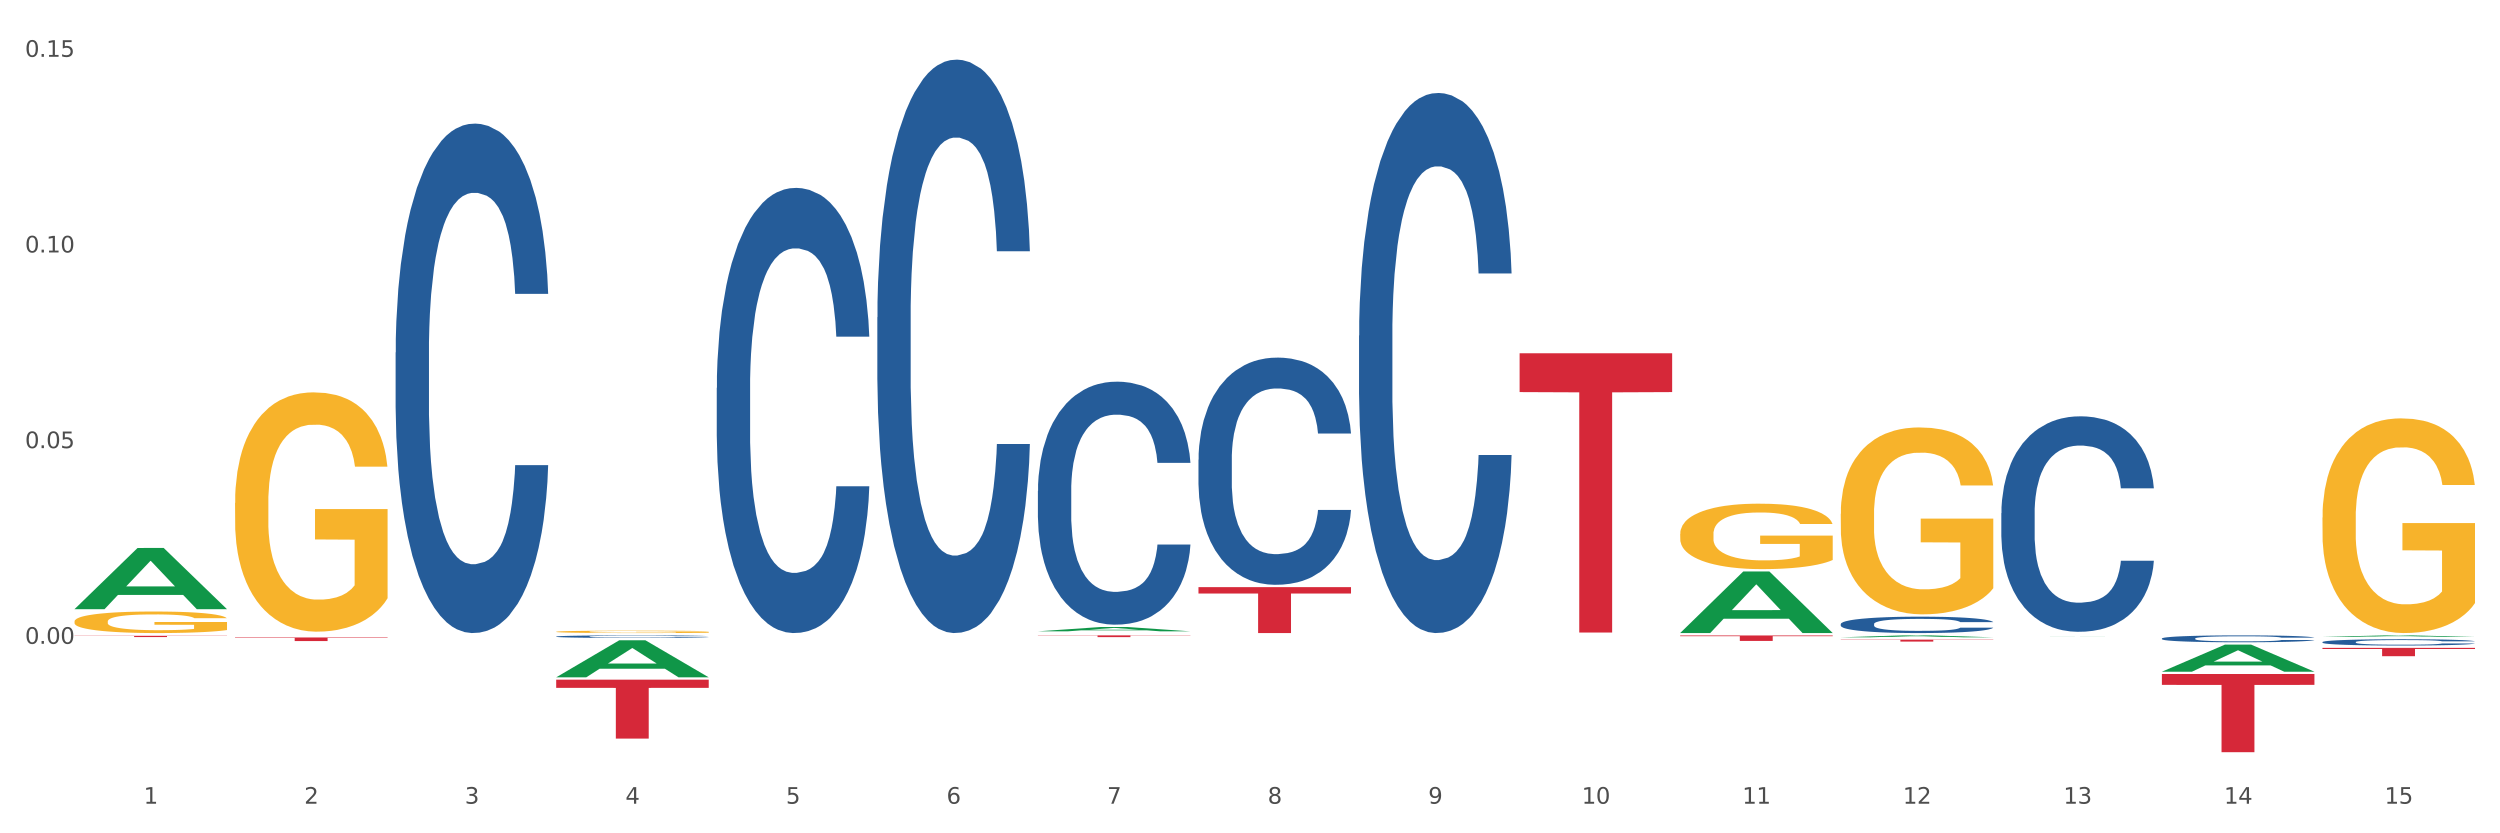 <?xml version="1.0" encoding="utf-8" standalone="no"?>
<!DOCTYPE svg PUBLIC "-//W3C//DTD SVG 1.1//EN"
  "http://www.w3.org/Graphics/SVG/1.1/DTD/svg11.dtd">
<svg xmlns:xlink="http://www.w3.org/1999/xlink" width="1080pt" height="360pt" viewBox="0 0 1080 360" xmlns="http://www.w3.org/2000/svg" version="1.1">
 <rect x="0" y="0" width="1080" height="360" fill="#333333" stroke="none"/>
 <defs>
  <style type="text/css">*{stroke-linejoin: round; stroke-linecap: butt}</style>
 </defs>
 <g id="figure_1">
  <g id="patch_1">
   <path d="M 0 360 
L 1080 360 
L 1080 0 
L 0 0 
z
" style="fill: #ffffff; stroke: #ffffff; stroke-linejoin: miter"/>
  </g>
  <g id="axes_1">
   <g id="matplotlib.axis_1">
    <g id="xtick_1">
     <g id="text_1">
      <!-- 1 -->
      <g style="fill: #4d4d4d" transform="translate(62.07 347.204) scale(0.096 -0.096)">
       <defs>
        <path id="DejaVuSans-31" d="M 794 531 
L 1825 531 
L 1825 4091 
L 703 3866 
L 703 4441 
L 1819 4666 
L 2450 4666 
L 2450 531 
L 3481 531 
L 3481 0 
L 794 0 
L 794 531 
z
" transform="scale(0.016)"/>
       </defs>
       <use xlink:href="#DejaVuSans-31"/>
      </g>
     </g>
    </g>
    <g id="xtick_2">
     <g id="text_2">
      <!-- 2 -->
      <g style="fill: #4d4d4d" transform="translate(131.436 347.204) scale(0.096 -0.096)">
       <defs>
        <path id="DejaVuSans-32" d="M 1228 531 
L 3431 531 
L 3431 0 
L 469 0 
L 469 531 
Q 828 903 1448 1529 
Q 2069 2156 2228 2338 
Q 2531 2678 2651 2914 
Q 2772 3150 2772 3378 
Q 2772 3750 2511 3984 
Q 2250 4219 1831 4219 
Q 1534 4219 1204 4116 
Q 875 4013 500 3803 
L 500 4441 
Q 881 4594 1212 4672 
Q 1544 4750 1819 4750 
Q 2544 4750 2975 4387 
Q 3406 4025 3406 3419 
Q 3406 3131 3298 2873 
Q 3191 2616 2906 2266 
Q 2828 2175 2409 1742 
Q 1991 1309 1228 531 
z
" transform="scale(0.016)"/>
       </defs>
       <use xlink:href="#DejaVuSans-32"/>
      </g>
     </g>
    </g>
    <g id="xtick_3">
     <g id="text_3">
      <!-- 3 -->
      <g style="fill: #4d4d4d" transform="translate(200.802 347.204) scale(0.096 -0.096)">
       <defs>
        <path id="DejaVuSans-33" d="M 2597 2516 
Q 3050 2419 3304 2112 
Q 3559 1806 3559 1356 
Q 3559 666 3084 287 
Q 2609 -91 1734 -91 
Q 1441 -91 1130 -33 
Q 819 25 488 141 
L 488 750 
Q 750 597 1062 519 
Q 1375 441 1716 441 
Q 2309 441 2620 675 
Q 2931 909 2931 1356 
Q 2931 1769 2642 2001 
Q 2353 2234 1838 2234 
L 1294 2234 
L 1294 2753 
L 1863 2753 
Q 2328 2753 2575 2939 
Q 2822 3125 2822 3475 
Q 2822 3834 2567 4026 
Q 2313 4219 1838 4219 
Q 1578 4219 1281 4162 
Q 984 4106 628 3988 
L 628 4550 
Q 988 4650 1302 4700 
Q 1616 4750 1894 4750 
Q 2613 4750 3031 4423 
Q 3450 4097 3450 3541 
Q 3450 3153 3228 2886 
Q 3006 2619 2597 2516 
z
" transform="scale(0.016)"/>
       </defs>
       <use xlink:href="#DejaVuSans-33"/>
      </g>
     </g>
    </g>
    <g id="xtick_4">
     <g id="text_4">
      <!-- 4 -->
      <g style="fill: #4d4d4d" transform="translate(270.169 347.204) scale(0.096 -0.096)">
       <defs>
        <path id="DejaVuSans-34" d="M 2419 4116 
L 825 1625 
L 2419 1625 
L 2419 4116 
z
M 2253 4666 
L 3047 4666 
L 3047 1625 
L 3713 1625 
L 3713 1100 
L 3047 1100 
L 3047 0 
L 2419 0 
L 2419 1100 
L 313 1100 
L 313 1709 
L 2253 4666 
z
" transform="scale(0.016)"/>
       </defs>
       <use xlink:href="#DejaVuSans-34"/>
      </g>
     </g>
    </g>
    <g id="xtick_5">
     <g id="text_5">
      <!-- 5 -->
      <g style="fill: #4d4d4d" transform="translate(339.535 347.204) scale(0.096 -0.096)">
       <defs>
        <path id="DejaVuSans-35" d="M 691 4666 
L 3169 4666 
L 3169 4134 
L 1269 4134 
L 1269 2991 
Q 1406 3038 1543 3061 
Q 1681 3084 1819 3084 
Q 2600 3084 3056 2656 
Q 3513 2228 3513 1497 
Q 3513 744 3044 326 
Q 2575 -91 1722 -91 
Q 1428 -91 1123 -41 
Q 819 9 494 109 
L 494 744 
Q 775 591 1075 516 
Q 1375 441 1709 441 
Q 2250 441 2565 725 
Q 2881 1009 2881 1497 
Q 2881 1984 2565 2268 
Q 2250 2553 1709 2553 
Q 1456 2553 1204 2497 
Q 953 2441 691 2322 
L 691 4666 
z
" transform="scale(0.016)"/>
       </defs>
       <use xlink:href="#DejaVuSans-35"/>
      </g>
     </g>
    </g>
    <g id="xtick_6">
     <g id="text_6">
      <!-- 6 -->
      <g style="fill: #4d4d4d" transform="translate(408.901 347.204) scale(0.096 -0.096)">
       <defs>
        <path id="DejaVuSans-36" d="M 2113 2584 
Q 1688 2584 1439 2293 
Q 1191 2003 1191 1497 
Q 1191 994 1439 701 
Q 1688 409 2113 409 
Q 2538 409 2786 701 
Q 3034 994 3034 1497 
Q 3034 2003 2786 2293 
Q 2538 2584 2113 2584 
z
M 3366 4563 
L 3366 3988 
Q 3128 4100 2886 4159 
Q 2644 4219 2406 4219 
Q 1781 4219 1451 3797 
Q 1122 3375 1075 2522 
Q 1259 2794 1537 2939 
Q 1816 3084 2150 3084 
Q 2853 3084 3261 2657 
Q 3669 2231 3669 1497 
Q 3669 778 3244 343 
Q 2819 -91 2113 -91 
Q 1303 -91 875 529 
Q 447 1150 447 2328 
Q 447 3434 972 4092 
Q 1497 4750 2381 4750 
Q 2619 4750 2861 4703 
Q 3103 4656 3366 4563 
z
" transform="scale(0.016)"/>
       </defs>
       <use xlink:href="#DejaVuSans-36"/>
      </g>
     </g>
    </g>
    <g id="xtick_7">
     <g id="text_7">
      <!-- 7 -->
      <g style="fill: #4d4d4d" transform="translate(478.267 347.204) scale(0.096 -0.096)">
       <defs>
        <path id="DejaVuSans-37" d="M 525 4666 
L 3525 4666 
L 3525 4397 
L 1831 0 
L 1172 0 
L 2766 4134 
L 525 4134 
L 525 4666 
z
" transform="scale(0.016)"/>
       </defs>
       <use xlink:href="#DejaVuSans-37"/>
      </g>
     </g>
    </g>
    <g id="xtick_8">
     <g id="text_8">
      <!-- 8 -->
      <g style="fill: #4d4d4d" transform="translate(547.634 347.204) scale(0.096 -0.096)">
       <defs>
        <path id="DejaVuSans-38" d="M 2034 2216 
Q 1584 2216 1326 1975 
Q 1069 1734 1069 1313 
Q 1069 891 1326 650 
Q 1584 409 2034 409 
Q 2484 409 2743 651 
Q 3003 894 3003 1313 
Q 3003 1734 2745 1975 
Q 2488 2216 2034 2216 
z
M 1403 2484 
Q 997 2584 770 2862 
Q 544 3141 544 3541 
Q 544 4100 942 4425 
Q 1341 4750 2034 4750 
Q 2731 4750 3128 4425 
Q 3525 4100 3525 3541 
Q 3525 3141 3298 2862 
Q 3072 2584 2669 2484 
Q 3125 2378 3379 2068 
Q 3634 1759 3634 1313 
Q 3634 634 3220 271 
Q 2806 -91 2034 -91 
Q 1263 -91 848 271 
Q 434 634 434 1313 
Q 434 1759 690 2068 
Q 947 2378 1403 2484 
z
M 1172 3481 
Q 1172 3119 1398 2916 
Q 1625 2713 2034 2713 
Q 2441 2713 2670 2916 
Q 2900 3119 2900 3481 
Q 2900 3844 2670 4047 
Q 2441 4250 2034 4250 
Q 1625 4250 1398 4047 
Q 1172 3844 1172 3481 
z
" transform="scale(0.016)"/>
       </defs>
       <use xlink:href="#DejaVuSans-38"/>
      </g>
     </g>
    </g>
    <g id="xtick_9">
     <g id="text_9">
      <!-- 9 -->
      <g style="fill: #4d4d4d" transform="translate(617 347.204) scale(0.096 -0.096)">
       <defs>
        <path id="DejaVuSans-39" d="M 703 97 
L 703 672 
Q 941 559 1184 500 
Q 1428 441 1663 441 
Q 2288 441 2617 861 
Q 2947 1281 2994 2138 
Q 2813 1869 2534 1725 
Q 2256 1581 1919 1581 
Q 1219 1581 811 2004 
Q 403 2428 403 3163 
Q 403 3881 828 4315 
Q 1253 4750 1959 4750 
Q 2769 4750 3195 4129 
Q 3622 3509 3622 2328 
Q 3622 1225 3098 567 
Q 2575 -91 1691 -91 
Q 1453 -91 1209 -44 
Q 966 3 703 97 
z
M 1959 2075 
Q 2384 2075 2632 2365 
Q 2881 2656 2881 3163 
Q 2881 3666 2632 3958 
Q 2384 4250 1959 4250 
Q 1534 4250 1286 3958 
Q 1038 3666 1038 3163 
Q 1038 2656 1286 2365 
Q 1534 2075 1959 2075 
z
" transform="scale(0.016)"/>
       </defs>
       <use xlink:href="#DejaVuSans-39"/>
      </g>
     </g>
    </g>
    <g id="xtick_10">
     <g id="text_10">
      <!-- 10 -->
      <g style="fill: #4d4d4d" transform="translate(683.312 347.204) scale(0.096 -0.096)">
       <defs>
        <path id="DejaVuSans-30" d="M 2034 4250 
Q 1547 4250 1301 3770 
Q 1056 3291 1056 2328 
Q 1056 1369 1301 889 
Q 1547 409 2034 409 
Q 2525 409 2770 889 
Q 3016 1369 3016 2328 
Q 3016 3291 2770 3770 
Q 2525 4250 2034 4250 
z
M 2034 4750 
Q 2819 4750 3233 4129 
Q 3647 3509 3647 2328 
Q 3647 1150 3233 529 
Q 2819 -91 2034 -91 
Q 1250 -91 836 529 
Q 422 1150 422 2328 
Q 422 3509 836 4129 
Q 1250 4750 2034 4750 
z
" transform="scale(0.016)"/>
       </defs>
       <use xlink:href="#DejaVuSans-31"/>
       <use xlink:href="#DejaVuSans-30" transform="translate(63.623 0)"/>
      </g>
     </g>
    </g>
    <g id="xtick_11">
     <g id="text_11">
      <!-- 11 -->
      <g style="fill: #4d4d4d" transform="translate(752.678 347.204) scale(0.096 -0.096)">
       <use xlink:href="#DejaVuSans-31"/>
       <use xlink:href="#DejaVuSans-31" transform="translate(63.623 0)"/>
      </g>
     </g>
    </g>
    <g id="xtick_12">
     <g id="text_12">
      <!-- 12 -->
      <g style="fill: #4d4d4d" transform="translate(822.044 347.204) scale(0.096 -0.096)">
       <use xlink:href="#DejaVuSans-31"/>
       <use xlink:href="#DejaVuSans-32" transform="translate(63.623 0)"/>
      </g>
     </g>
    </g>
    <g id="xtick_13">
     <g id="text_13">
      <!-- 13 -->
      <g style="fill: #4d4d4d" transform="translate(891.411 347.204) scale(0.096 -0.096)">
       <use xlink:href="#DejaVuSans-31"/>
       <use xlink:href="#DejaVuSans-33" transform="translate(63.623 0)"/>
      </g>
     </g>
    </g>
    <g id="xtick_14">
     <g id="text_14">
      <!-- 14 -->
      <g style="fill: #4d4d4d" transform="translate(960.777 347.204) scale(0.096 -0.096)">
       <use xlink:href="#DejaVuSans-31"/>
       <use xlink:href="#DejaVuSans-34" transform="translate(63.623 0)"/>
      </g>
     </g>
    </g>
    <g id="xtick_15">
     <g id="text_15">
      <!-- 15 -->
      <g style="fill: #4d4d4d" transform="translate(1030.143 347.204) scale(0.096 -0.096)">
       <use xlink:href="#DejaVuSans-31"/>
       <use xlink:href="#DejaVuSans-35" transform="translate(63.623 0)"/>
      </g>
     </g>
    </g>
    <g id="xtick_16"/>
    <g id="xtick_17"/>
    <g id="xtick_18"/>
    <g id="xtick_19"/>
    <g id="xtick_20"/>
    <g id="xtick_21"/>
    <g id="xtick_22"/>
    <g id="xtick_23"/>
    <g id="xtick_24"/>
    <g id="xtick_25"/>
    <g id="xtick_26"/>
    <g id="xtick_27"/>
    <g id="xtick_28"/>
    <g id="xtick_29"/>
   </g>
   <g id="matplotlib.axis_2">
    <g id="ytick_1">
     <g id="text_16">
      <!-- 0.00 -->
      <g style="fill: #4d4d4d" transform="translate(10.8 278.125) scale(0.096 -0.096)">
       <defs>
        <path id="DejaVuSans-2e" d="M 684 794 
L 1344 794 
L 1344 0 
L 684 0 
L 684 794 
z
" transform="scale(0.016)"/>
       </defs>
       <use xlink:href="#DejaVuSans-30"/>
       <use xlink:href="#DejaVuSans-2e" transform="translate(63.623 0)"/>
       <use xlink:href="#DejaVuSans-30" transform="translate(95.41 0)"/>
       <use xlink:href="#DejaVuSans-30" transform="translate(159.033 0)"/>
      </g>
     </g>
    </g>
    <g id="ytick_2">
     <g id="text_17">
      <!-- 0.05 -->
      <g style="fill: #4d4d4d" transform="translate(10.8 193.599) scale(0.096 -0.096)">
       <use xlink:href="#DejaVuSans-30"/>
       <use xlink:href="#DejaVuSans-2e" transform="translate(63.623 0)"/>
       <use xlink:href="#DejaVuSans-30" transform="translate(95.41 0)"/>
       <use xlink:href="#DejaVuSans-35" transform="translate(159.033 0)"/>
      </g>
     </g>
    </g>
    <g id="ytick_3">
     <g id="text_18">
      <!-- 0.10 -->
      <g style="fill: #4d4d4d" transform="translate(10.8 109.073) scale(0.096 -0.096)">
       <use xlink:href="#DejaVuSans-30"/>
       <use xlink:href="#DejaVuSans-2e" transform="translate(63.623 0)"/>
       <use xlink:href="#DejaVuSans-31" transform="translate(95.41 0)"/>
       <use xlink:href="#DejaVuSans-30" transform="translate(159.033 0)"/>
      </g>
     </g>
    </g>
    <g id="ytick_4">
     <g id="text_19">
      <!-- 0.15 -->
      <g style="fill: #4d4d4d" transform="translate(10.8 24.546) scale(0.096 -0.096)">
       <use xlink:href="#DejaVuSans-30"/>
       <use xlink:href="#DejaVuSans-2e" transform="translate(63.623 0)"/>
       <use xlink:href="#DejaVuSans-31" transform="translate(95.41 0)"/>
       <use xlink:href="#DejaVuSans-35" transform="translate(159.033 0)"/>
      </g>
     </g>
    </g>
    <g id="ytick_5"/>
    <g id="ytick_6"/>
    <g id="ytick_7"/>
    <g id="ytick_8"/>
   </g>
   <g id="PolyCollection_1">
    <path d="M 32.175 263.132 
L 32.243 263.107 
L 59.417 236.727 
L 70.695 236.702 
L 98.073 263.182 
L 85.029 263.182 
L 79.119 257.016 
L 51.061 257.016 
L 50.857 257.115 
L 45.151 263.182 
L 32.175 263.182 
L 32.175 263.132 
L 54.594 253.336 
L 75.586 253.311 
L 65.192 242.346 
L 65.056 242.297 
L 64.92 242.371 
L 54.526 253.311 
L 54.594 253.336 
L 32.175 263.132 
z
" clip-path="url(#p41b652e7ce)" style="fill: #109648"/>
    <path d="M 309.64 167.576 
L 309.718 167.401 
L 309.718 162.483 
L 309.951 155.809 
L 310.808 143.515 
L 311.899 134.206 
L 313.768 123.317 
L 314.781 118.751 
L 316.105 113.657 
L 318.831 105.403 
L 321.947 98.377 
L 324.128 94.513 
L 325.764 92.055 
L 329.425 87.664 
L 331.528 85.732 
L 333.709 84.151 
L 335.578 83.097 
L 338.694 81.868 
L 341.187 81.341 
L 344.069 81.165 
L 346.484 81.341 
L 349.677 82.043 
L 354.351 84.151 
L 356.142 85.38 
L 358.557 87.488 
L 361.05 90.298 
L 363.075 93.108 
L 365.412 97.148 
L 367.826 102.417 
L 370.163 109.091 
L 371.799 115.238 
L 373.123 121.736 
L 374.291 129.64 
L 375.148 138.246 
L 375.538 145.447 
L 361.283 145.447 
L 360.894 138.948 
L 360.115 131.923 
L 359.336 127.181 
L 358.479 123.317 
L 357.155 118.926 
L 355.987 116.116 
L 354.039 112.779 
L 352.248 110.672 
L 350.768 109.442 
L 348.976 108.388 
L 345.159 107.335 
L 342.433 107.335 
L 340.719 107.686 
L 338.616 108.564 
L 336.825 109.793 
L 334.722 111.901 
L 333.086 114.184 
L 331.45 117.17 
L 330.515 119.278 
L 329.113 123.141 
L 328.179 126.303 
L 326.932 131.747 
L 326.231 135.611 
L 324.985 145.622 
L 324.44 152.999 
L 324.206 158.092 
L 324.05 163.713 
L 324.05 191.111 
L 324.518 203.405 
L 324.907 208.674 
L 325.53 214.646 
L 326.699 222.374 
L 328.412 229.926 
L 330.204 235.37 
L 331.684 238.707 
L 333.086 241.166 
L 334.488 243.098 
L 336.202 244.855 
L 337.604 245.908 
L 339.707 246.962 
L 342.199 247.489 
L 344.147 247.489 
L 348.119 246.611 
L 349.911 245.733 
L 351.624 244.503 
L 353.494 242.571 
L 354.974 240.464 
L 355.831 238.883 
L 357.233 235.546 
L 358.323 232.033 
L 359.258 227.994 
L 359.881 224.481 
L 360.582 219.212 
L 361.127 213.241 
L 361.283 210.079 
L 375.538 210.079 
L 375.226 216.402 
L 374.681 222.549 
L 373.59 230.804 
L 372.734 235.546 
L 371.409 241.342 
L 370.007 246.26 
L 368.06 251.704 
L 366.268 255.744 
L 364.399 259.256 
L 362.374 262.418 
L 358.713 266.809 
L 357.389 268.038 
L 354.584 270.146 
L 352.403 271.375 
L 349.21 272.605 
L 345.938 273.307 
L 342.511 273.483 
L 339.473 273.131 
L 336.124 272.078 
L 334.021 271.024 
L 331.684 269.443 
L 328.957 266.984 
L 326.387 263.999 
L 323.972 260.486 
L 321.713 256.446 
L 319.61 251.88 
L 316.884 244.328 
L 314.859 236.951 
L 313.379 230.102 
L 312.366 224.306 
L 311.354 216.929 
L 310.808 211.836 
L 309.951 199.541 
L 309.64 188.125 
L 309.64 167.576 
z
" clip-path="url(#p41b652e7ce)" style="fill: #255c99"/>
    <path d="M 379.006 137.065 
L 379.084 136.839 
L 379.084 130.505 
L 379.318 121.908 
L 380.175 106.072 
L 381.265 94.081 
L 383.134 80.055 
L 384.147 74.173 
L 385.471 67.612 
L 388.198 56.979 
L 391.313 47.93 
L 393.494 42.953 
L 395.13 39.786 
L 398.791 34.13 
L 400.894 31.642 
L 403.075 29.605 
L 404.945 28.248 
L 408.06 26.664 
L 410.553 25.986 
L 413.435 25.759 
L 415.85 25.986 
L 419.043 26.891 
L 423.717 29.605 
L 425.509 31.189 
L 427.923 33.904 
L 430.416 37.524 
L 432.441 41.143 
L 434.778 46.347 
L 437.193 53.133 
L 439.529 61.73 
L 441.165 69.648 
L 442.489 78.019 
L 443.658 88.199 
L 444.515 99.285 
L 444.904 108.56 
L 430.65 108.56 
L 430.26 100.19 
L 429.481 91.14 
L 428.702 85.032 
L 427.845 80.055 
L 426.521 74.399 
L 425.353 70.78 
L 423.405 66.481 
L 421.614 63.766 
L 420.134 62.183 
L 418.342 60.825 
L 414.526 59.468 
L 411.799 59.468 
L 410.086 59.92 
L 407.982 61.052 
L 406.191 62.635 
L 404.088 65.35 
L 402.452 68.291 
L 400.816 72.137 
L 399.882 74.852 
L 398.479 79.829 
L 397.545 83.901 
L 396.298 90.914 
L 395.597 95.891 
L 394.351 108.786 
L 393.806 118.288 
L 393.572 124.849 
L 393.416 132.088 
L 393.416 167.38 
L 393.884 183.216 
L 394.273 190.003 
L 394.896 197.695 
L 396.065 207.649 
L 397.778 217.377 
L 399.57 224.391 
L 401.05 228.689 
L 402.452 231.856 
L 403.854 234.345 
L 405.568 236.607 
L 406.97 237.964 
L 409.073 239.322 
L 411.566 240 
L 413.513 240 
L 417.485 238.869 
L 419.277 237.738 
L 420.991 236.155 
L 422.86 233.666 
L 424.34 230.951 
L 425.197 228.915 
L 426.599 224.617 
L 427.69 220.092 
L 428.624 214.889 
L 429.247 210.364 
L 429.948 203.577 
L 430.494 195.885 
L 430.65 191.813 
L 444.904 191.813 
L 444.592 199.958 
L 444.047 207.876 
L 442.957 218.509 
L 442.1 224.617 
L 440.776 232.082 
L 439.374 238.417 
L 437.426 245.43 
L 435.635 250.633 
L 433.765 255.158 
L 431.74 259.23 
L 428.079 264.886 
L 426.755 266.47 
L 423.951 269.184 
L 421.77 270.768 
L 418.576 272.352 
L 415.304 273.256 
L 411.877 273.483 
L 408.839 273.03 
L 405.49 271.673 
L 403.387 270.315 
L 401.05 268.279 
L 398.324 265.112 
L 395.753 261.266 
L 393.339 256.742 
L 391.08 251.538 
L 388.976 245.656 
L 386.25 235.928 
L 384.225 226.427 
L 382.745 217.604 
L 381.732 210.138 
L 380.72 200.636 
L 380.175 194.076 
L 379.318 178.239 
L 379.006 163.534 
L 379.006 137.065 
z
" clip-path="url(#p41b652e7ce)" style="fill: #255c99"/>
    <path d="M 32.175 268.477 
L 32.253 268.468 
L 32.253 268.162 
L 32.408 267.899 
L 33.186 267.262 
L 34.353 266.735 
L 35.209 266.454 
L 36.065 266.225 
L 37.076 265.995 
L 38.321 265.757 
L 40.578 265.409 
L 41.978 265.23 
L 43.69 265.043 
L 46.802 264.772 
L 49.058 264.619 
L 51.392 264.491 
L 55.204 264.338 
L 57.694 264.27 
L 60.339 264.219 
L 63.529 264.185 
L 65.941 264.177 
L 71.231 264.202 
L 75.744 264.279 
L 77.922 264.338 
L 80.723 264.44 
L 82.201 264.508 
L 84.613 264.644 
L 87.103 264.823 
L 88.815 264.975 
L 91.382 265.264 
L 93.327 265.553 
L 95.116 265.91 
L 96.05 266.157 
L 96.75 266.386 
L 97.373 266.65 
L 97.995 267.066 
L 83.991 267.066 
L 83.446 266.769 
L 82.59 266.488 
L 81.346 266.216 
L 80.256 266.046 
L 78.389 265.834 
L 76.677 265.698 
L 74.888 265.596 
L 72.71 265.511 
L 70.998 265.468 
L 68.586 265.434 
L 63.84 265.443 
L 60.65 265.511 
L 58.472 265.596 
L 57.071 265.672 
L 55.827 265.757 
L 54.426 265.876 
L 52.792 266.055 
L 51.625 266.216 
L 50.458 266.42 
L 49.525 266.624 
L 48.669 266.862 
L 47.969 267.117 
L 47.424 267.381 
L 46.957 267.704 
L 46.568 268.239 
L 46.568 269.403 
L 46.724 269.667 
L 47.113 270.015 
L 47.58 270.279 
L 48.358 270.593 
L 49.058 270.806 
L 50.381 271.112 
L 51.859 271.367 
L 53.026 271.528 
L 54.193 271.664 
L 56.216 271.851 
L 58.472 272.004 
L 60.417 272.097 
L 63.062 272.182 
L 64.852 272.216 
L 66.408 272.233 
L 70.22 272.233 
L 72.943 272.208 
L 75.977 272.148 
L 78.311 272.072 
L 80.256 271.978 
L 82.435 271.825 
L 83.835 271.681 
L 83.835 269.905 
L 66.719 269.896 
L 66.719 268.715 
L 98.073 268.715 
L 98.073 272.182 
L 96.75 272.361 
L 95.272 272.522 
L 93.716 272.667 
L 91.382 272.845 
L 88.581 273.015 
L 86.091 273.134 
L 83.446 273.236 
L 80.334 273.33 
L 76.288 273.415 
L 73.799 273.449 
L 70.687 273.474 
L 67.03 273.483 
L 63.84 273.466 
L 60.728 273.423 
L 57.461 273.347 
L 54.271 273.236 
L 51.859 273.126 
L 49.447 272.99 
L 46.879 272.811 
L 44.857 272.641 
L 43.301 272.488 
L 41.589 272.293 
L 39.722 272.038 
L 38.321 271.808 
L 37.076 271.57 
L 35.754 271.265 
L 34.82 271.001 
L 33.887 270.67 
L 33.342 270.423 
L 32.72 270.041 
L 32.253 269.505 
L 32.175 268.477 
z
" clip-path="url(#p41b652e7ce)" style="fill: #f7b32b"/>
    <path d="M 517.739 198.586 
L 517.816 198.496 
L 517.816 195.986 
L 518.05 192.58 
L 518.907 186.305 
L 519.997 181.554 
L 521.867 175.996 
L 522.88 173.666 
L 524.204 171.066 
L 526.93 166.853 
L 530.046 163.267 
L 532.227 161.295 
L 533.863 160.04 
L 537.523 157.799 
L 539.627 156.813 
L 541.808 156.006 
L 543.677 155.468 
L 546.793 154.841 
L 549.285 154.572 
L 552.167 154.482 
L 554.582 154.572 
L 557.776 154.931 
L 562.449 156.006 
L 564.241 156.634 
L 566.656 157.709 
L 569.148 159.144 
L 571.173 160.578 
L 573.51 162.64 
L 575.925 165.329 
L 578.262 168.735 
L 579.898 171.873 
L 581.222 175.19 
L 582.39 179.223 
L 583.247 183.616 
L 583.636 187.291 
L 569.382 187.291 
L 568.992 183.974 
L 568.214 180.389 
L 567.435 177.968 
L 566.578 175.996 
L 565.254 173.755 
L 564.085 172.321 
L 562.138 170.618 
L 560.346 169.542 
L 558.866 168.915 
L 557.075 168.377 
L 553.258 167.839 
L 550.532 167.839 
L 548.818 168.018 
L 546.715 168.466 
L 544.923 169.094 
L 542.82 170.17 
L 541.184 171.335 
L 539.549 172.859 
L 538.614 173.935 
L 537.212 175.907 
L 536.277 177.52 
L 535.031 180.299 
L 534.33 182.271 
L 533.084 187.381 
L 532.538 191.146 
L 532.305 193.745 
L 532.149 196.614 
L 532.149 210.598 
L 532.616 216.873 
L 533.006 219.562 
L 533.629 222.61 
L 534.797 226.554 
L 536.511 230.409 
L 538.302 233.187 
L 539.782 234.891 
L 541.184 236.146 
L 542.587 237.132 
L 544.3 238.028 
L 545.702 238.566 
L 547.805 239.104 
L 550.298 239.373 
L 552.245 239.373 
L 556.218 238.925 
L 558.009 238.476 
L 559.723 237.849 
L 561.593 236.863 
L 563.073 235.787 
L 563.929 234.98 
L 565.331 233.277 
L 566.422 231.484 
L 567.357 229.423 
L 567.98 227.63 
L 568.681 224.94 
L 569.226 221.893 
L 569.382 220.279 
L 583.636 220.279 
L 583.325 223.506 
L 582.78 226.644 
L 581.689 230.857 
L 580.832 233.277 
L 579.508 236.235 
L 578.106 238.745 
L 576.159 241.524 
L 574.367 243.586 
L 572.498 245.379 
L 570.472 246.992 
L 566.811 249.233 
L 565.487 249.861 
L 562.683 250.936 
L 560.502 251.564 
L 557.308 252.191 
L 554.037 252.55 
L 550.61 252.64 
L 547.572 252.46 
L 544.222 251.923 
L 542.119 251.385 
L 539.782 250.578 
L 537.056 249.323 
L 534.486 247.799 
L 532.071 246.006 
L 529.812 243.944 
L 527.709 241.614 
L 524.983 237.759 
L 522.957 233.994 
L 521.477 230.498 
L 520.465 227.54 
L 519.452 223.775 
L 518.907 221.176 
L 518.05 214.901 
L 517.739 209.074 
L 517.739 198.586 
z
" clip-path="url(#p41b652e7ce)" style="fill: #255c99"/>
    <path d="M 587.105 144.997 
L 587.183 144.784 
L 587.183 138.818 
L 587.416 130.721 
L 588.273 115.806 
L 589.364 104.513 
L 591.233 91.302 
L 592.246 85.762 
L 593.57 79.583 
L 596.296 69.568 
L 599.412 61.045 
L 601.593 56.357 
L 603.229 53.374 
L 606.89 48.047 
L 608.993 45.704 
L 611.174 43.786 
L 613.043 42.507 
L 616.159 41.016 
L 618.652 40.377 
L 621.534 40.164 
L 623.948 40.377 
L 627.142 41.229 
L 631.816 43.786 
L 633.607 45.277 
L 636.022 47.834 
L 638.514 51.244 
L 640.54 54.653 
L 642.877 59.554 
L 645.291 65.946 
L 647.628 74.043 
L 649.264 81.5 
L 650.588 89.384 
L 651.756 98.973 
L 652.613 109.414 
L 653.003 118.15 
L 638.748 118.15 
L 638.359 110.266 
L 637.58 101.743 
L 636.801 95.99 
L 635.944 91.302 
L 634.62 85.975 
L 633.451 82.566 
L 631.504 78.517 
L 629.713 75.96 
L 628.233 74.469 
L 626.441 73.19 
L 622.624 71.912 
L 619.898 71.912 
L 618.184 72.338 
L 616.081 73.404 
L 614.29 74.895 
L 612.186 77.452 
L 610.551 80.222 
L 608.915 83.844 
L 607.98 86.401 
L 606.578 91.089 
L 605.643 94.924 
L 604.397 101.53 
L 603.696 106.217 
L 602.45 118.363 
L 601.905 127.312 
L 601.671 133.491 
L 601.515 140.31 
L 601.515 173.55 
L 601.982 188.465 
L 602.372 194.857 
L 602.995 202.102 
L 604.163 211.477 
L 605.877 220.64 
L 607.669 227.245 
L 609.149 231.293 
L 610.551 234.277 
L 611.953 236.62 
L 613.666 238.751 
L 615.069 240.03 
L 617.172 241.308 
L 619.664 241.947 
L 621.612 241.947 
L 625.584 240.882 
L 627.376 239.817 
L 629.089 238.325 
L 630.959 235.981 
L 632.439 233.424 
L 633.296 231.507 
L 634.698 227.458 
L 635.788 223.197 
L 636.723 218.296 
L 637.346 214.034 
L 638.047 207.642 
L 638.592 200.397 
L 638.748 196.562 
L 653.003 196.562 
L 652.691 204.233 
L 652.146 211.69 
L 651.055 221.705 
L 650.199 227.458 
L 648.874 234.49 
L 647.472 240.456 
L 645.525 247.061 
L 643.733 251.962 
L 641.864 256.223 
L 639.839 260.059 
L 636.178 265.386 
L 634.853 266.877 
L 632.049 269.434 
L 629.868 270.926 
L 626.675 272.417 
L 623.403 273.27 
L 619.976 273.483 
L 616.938 273.057 
L 613.589 271.778 
L 611.485 270.5 
L 609.149 268.582 
L 606.422 265.599 
L 603.852 261.977 
L 601.437 257.715 
L 599.178 252.814 
L 597.075 247.274 
L 594.349 238.112 
L 592.324 229.163 
L 590.844 220.853 
L 589.831 213.821 
L 588.818 204.872 
L 588.273 198.693 
L 587.416 183.777 
L 587.105 169.927 
L 587.105 144.997 
z
" clip-path="url(#p41b652e7ce)" style="fill: #255c99"/>
    <path d="M 795.203 269.581 
L 795.281 269.574 
L 795.281 269.393 
L 795.515 269.147 
L 796.372 268.694 
L 797.462 268.351 
L 799.332 267.95 
L 800.344 267.782 
L 801.669 267.594 
L 804.395 267.29 
L 807.511 267.031 
L 809.692 266.889 
L 811.327 266.798 
L 814.988 266.636 
L 817.092 266.565 
L 819.273 266.507 
L 821.142 266.468 
L 824.258 266.423 
L 826.75 266.404 
L 829.632 266.397 
L 832.047 266.404 
L 835.241 266.429 
L 839.914 266.507 
L 841.706 266.552 
L 844.121 266.63 
L 846.613 266.734 
L 848.638 266.837 
L 850.975 266.986 
L 853.39 267.18 
L 855.727 267.426 
L 857.362 267.652 
L 858.687 267.892 
L 859.855 268.183 
L 860.712 268.5 
L 861.101 268.765 
L 846.847 268.765 
L 846.457 268.526 
L 845.678 268.267 
L 844.899 268.092 
L 844.043 267.95 
L 842.718 267.788 
L 841.55 267.685 
L 839.603 267.562 
L 837.811 267.484 
L 836.331 267.439 
L 834.54 267.4 
L 830.723 267.361 
L 827.997 267.361 
L 826.283 267.374 
L 824.18 267.407 
L 822.388 267.452 
L 820.285 267.529 
L 818.649 267.614 
L 817.014 267.724 
L 816.079 267.801 
L 814.677 267.944 
L 813.742 268.06 
L 812.496 268.261 
L 811.795 268.403 
L 810.548 268.772 
L 810.003 269.044 
L 809.77 269.231 
L 809.614 269.438 
L 809.614 270.448 
L 810.081 270.901 
L 810.471 271.095 
L 811.094 271.315 
L 812.262 271.6 
L 813.976 271.878 
L 815.767 272.079 
L 817.247 272.201 
L 818.649 272.292 
L 820.051 272.363 
L 821.765 272.428 
L 823.167 272.467 
L 825.27 272.506 
L 827.763 272.525 
L 829.71 272.525 
L 833.683 272.493 
L 835.474 272.46 
L 837.188 272.415 
L 839.057 272.344 
L 840.537 272.266 
L 841.394 272.208 
L 842.796 272.085 
L 843.887 271.956 
L 844.822 271.807 
L 845.445 271.677 
L 846.146 271.483 
L 846.691 271.263 
L 846.847 271.147 
L 861.101 271.147 
L 860.79 271.38 
L 860.245 271.606 
L 859.154 271.91 
L 858.297 272.085 
L 856.973 272.299 
L 855.571 272.48 
L 853.624 272.68 
L 851.832 272.829 
L 849.963 272.959 
L 847.937 273.075 
L 844.276 273.237 
L 842.952 273.282 
L 840.148 273.36 
L 837.967 273.405 
L 834.773 273.45 
L 831.502 273.476 
L 828.074 273.483 
L 825.037 273.47 
L 821.687 273.431 
L 819.584 273.392 
L 817.247 273.334 
L 814.521 273.243 
L 811.951 273.133 
L 809.536 273.004 
L 807.277 272.855 
L 805.174 272.687 
L 802.448 272.409 
L 800.422 272.137 
L 798.942 271.884 
L 797.93 271.671 
L 796.917 271.399 
L 796.372 271.211 
L 795.515 270.758 
L 795.203 270.338 
L 795.203 269.581 
z
" clip-path="url(#p41b652e7ce)" style="fill: #255c99"/>
    <path d="M 864.57 221.676 
L 864.648 221.591 
L 864.648 219.21 
L 864.881 215.979 
L 865.738 210.028 
L 866.829 205.522 
L 868.698 200.251 
L 869.711 198.04 
L 871.035 195.575 
L 873.761 191.579 
L 876.877 188.178 
L 879.058 186.308 
L 880.694 185.117 
L 884.355 182.992 
L 886.458 182.057 
L 888.639 181.292 
L 890.508 180.781 
L 893.624 180.186 
L 896.117 179.931 
L 898.999 179.846 
L 901.413 179.931 
L 904.607 180.271 
L 909.281 181.292 
L 911.072 181.887 
L 913.487 182.907 
L 915.979 184.267 
L 918.005 185.628 
L 920.341 187.583 
L 922.756 190.134 
L 925.093 193.364 
L 926.729 196.34 
L 928.053 199.486 
L 929.221 203.312 
L 930.078 207.477 
L 930.468 210.963 
L 916.213 210.963 
L 915.824 207.818 
L 915.045 204.417 
L 914.266 202.121 
L 913.409 200.251 
L 912.085 198.125 
L 910.916 196.765 
L 908.969 195.15 
L 907.177 194.129 
L 905.697 193.534 
L 903.906 193.024 
L 900.089 192.514 
L 897.363 192.514 
L 895.649 192.684 
L 893.546 193.109 
L 891.754 193.704 
L 889.651 194.725 
L 888.016 195.83 
L 886.38 197.275 
L 885.445 198.295 
L 884.043 200.166 
L 883.108 201.696 
L 881.862 204.332 
L 881.161 206.202 
L 879.915 211.048 
L 879.369 214.619 
L 879.136 217.085 
L 878.98 219.805 
L 878.98 233.068 
L 879.447 239.02 
L 879.837 241.57 
L 880.46 244.461 
L 881.628 248.202 
L 883.342 251.857 
L 885.134 254.493 
L 886.614 256.108 
L 888.016 257.299 
L 889.418 258.234 
L 891.131 259.084 
L 892.533 259.594 
L 894.637 260.104 
L 897.129 260.359 
L 899.076 260.359 
L 903.049 259.934 
L 904.841 259.509 
L 906.554 258.914 
L 908.424 257.979 
L 909.904 256.959 
L 910.76 256.193 
L 912.163 254.578 
L 913.253 252.878 
L 914.188 250.922 
L 914.811 249.222 
L 915.512 246.671 
L 916.057 243.781 
L 916.213 242.25 
L 930.468 242.25 
L 930.156 245.311 
L 929.611 248.287 
L 928.52 252.283 
L 927.663 254.578 
L 926.339 257.384 
L 924.937 259.764 
L 922.99 262.4 
L 921.198 264.355 
L 919.329 266.056 
L 917.304 267.586 
L 913.643 269.711 
L 912.318 270.307 
L 909.514 271.327 
L 907.333 271.922 
L 904.14 272.517 
L 900.868 272.857 
L 897.441 272.942 
L 894.403 272.772 
L 891.053 272.262 
L 888.95 271.752 
L 886.614 270.987 
L 883.887 269.797 
L 881.317 268.351 
L 878.902 266.651 
L 876.643 264.695 
L 874.54 262.485 
L 871.814 258.829 
L 869.789 255.258 
L 868.309 251.942 
L 867.296 249.137 
L 866.283 245.566 
L 865.738 243.1 
L 864.881 237.149 
L 864.57 231.623 
L 864.57 221.676 
z
" clip-path="url(#p41b652e7ce)" style="fill: #255c99"/>
    <path d="M 933.936 275.82 
L 934.014 275.818 
L 934.014 275.741 
L 934.247 275.638 
L 935.104 275.446 
L 936.195 275.302 
L 938.064 275.133 
L 939.077 275.062 
L 940.401 274.982 
L 943.127 274.854 
L 946.243 274.745 
L 948.424 274.685 
L 950.06 274.647 
L 953.721 274.579 
L 955.824 274.549 
L 958.005 274.524 
L 959.874 274.508 
L 962.99 274.488 
L 965.483 274.48 
L 968.365 274.478 
L 970.779 274.48 
L 973.973 274.491 
L 978.647 274.524 
L 980.438 274.543 
L 982.853 274.576 
L 985.346 274.619 
L 987.371 274.663 
L 989.708 274.726 
L 992.122 274.808 
L 994.459 274.912 
L 996.095 275.007 
L 997.419 275.108 
L 998.587 275.231 
L 999.444 275.365 
L 999.834 275.476 
L 985.579 275.476 
L 985.19 275.376 
L 984.411 275.266 
L 983.632 275.193 
L 982.775 275.133 
L 981.451 275.064 
L 980.283 275.021 
L 978.335 274.969 
L 976.544 274.936 
L 975.064 274.917 
L 973.272 274.901 
L 969.455 274.884 
L 966.729 274.884 
L 965.015 274.89 
L 962.912 274.903 
L 961.121 274.922 
L 959.018 274.955 
L 957.382 274.991 
L 955.746 275.037 
L 954.811 275.07 
L 953.409 275.13 
L 952.475 275.179 
L 951.228 275.264 
L 950.527 275.324 
L 949.281 275.479 
L 948.736 275.594 
L 948.502 275.673 
L 948.346 275.76 
L 948.346 276.186 
L 948.814 276.377 
L 949.203 276.459 
L 949.826 276.552 
L 950.995 276.672 
L 952.708 276.789 
L 954.5 276.874 
L 955.98 276.926 
L 957.382 276.964 
L 958.784 276.994 
L 960.498 277.021 
L 961.9 277.038 
L 964.003 277.054 
L 966.495 277.062 
L 968.443 277.062 
L 972.415 277.049 
L 974.207 277.035 
L 975.92 277.016 
L 977.79 276.986 
L 979.27 276.953 
L 980.127 276.928 
L 981.529 276.877 
L 982.619 276.822 
L 983.554 276.759 
L 984.177 276.705 
L 984.878 276.623 
L 985.423 276.53 
L 985.579 276.481 
L 999.834 276.481 
L 999.522 276.579 
L 998.977 276.675 
L 997.886 276.803 
L 997.03 276.877 
L 995.705 276.967 
L 994.303 277.043 
L 992.356 277.128 
L 990.564 277.19 
L 988.695 277.245 
L 986.67 277.294 
L 983.009 277.362 
L 981.685 277.382 
L 978.88 277.414 
L 976.699 277.433 
L 973.506 277.453 
L 970.234 277.463 
L 966.807 277.466 
L 963.769 277.461 
L 960.42 277.444 
L 958.317 277.428 
L 955.98 277.403 
L 953.253 277.365 
L 950.683 277.319 
L 948.268 277.264 
L 946.009 277.201 
L 943.906 277.13 
L 941.18 277.013 
L 939.155 276.898 
L 937.675 276.792 
L 936.662 276.702 
L 935.65 276.587 
L 935.104 276.508 
L 934.247 276.317 
L 933.936 276.14 
L 933.936 275.82 
z
" clip-path="url(#p41b652e7ce)" style="fill: #255c99"/>
    <path d="M 1003.302 277.371 
L 1003.38 277.368 
L 1003.38 277.299 
L 1003.614 277.204 
L 1004.47 277.03 
L 1005.561 276.898 
L 1007.43 276.744 
L 1008.443 276.679 
L 1009.767 276.607 
L 1012.494 276.49 
L 1015.609 276.391 
L 1017.79 276.336 
L 1019.426 276.301 
L 1023.087 276.239 
L 1025.19 276.212 
L 1027.371 276.189 
L 1029.241 276.174 
L 1032.356 276.157 
L 1034.849 276.149 
L 1037.731 276.147 
L 1040.146 276.149 
L 1043.339 276.159 
L 1048.013 276.189 
L 1049.805 276.207 
L 1052.219 276.236 
L 1054.712 276.276 
L 1056.737 276.316 
L 1059.074 276.373 
L 1061.489 276.448 
L 1063.825 276.542 
L 1065.461 276.629 
L 1066.785 276.722 
L 1067.954 276.833 
L 1068.811 276.955 
L 1069.2 277.057 
L 1054.945 277.057 
L 1054.556 276.965 
L 1053.777 276.866 
L 1052.998 276.799 
L 1052.141 276.744 
L 1050.817 276.682 
L 1049.649 276.642 
L 1047.701 276.595 
L 1045.91 276.565 
L 1044.43 276.547 
L 1042.638 276.532 
L 1038.822 276.518 
L 1036.095 276.518 
L 1034.382 276.522 
L 1032.278 276.535 
L 1030.487 276.552 
L 1028.384 276.582 
L 1026.748 276.615 
L 1025.112 276.657 
L 1024.178 276.687 
L 1022.775 276.741 
L 1021.841 276.786 
L 1020.594 276.863 
L 1019.893 276.918 
L 1018.647 277.06 
L 1018.102 277.164 
L 1017.868 277.237 
L 1017.712 277.316 
L 1017.712 277.704 
L 1018.18 277.878 
L 1018.569 277.953 
L 1019.192 278.038 
L 1020.361 278.147 
L 1022.074 278.254 
L 1023.866 278.331 
L 1025.346 278.379 
L 1026.748 278.413 
L 1028.15 278.441 
L 1029.864 278.466 
L 1031.266 278.481 
L 1033.369 278.495 
L 1035.862 278.503 
L 1037.809 278.503 
L 1041.781 278.49 
L 1043.573 278.478 
L 1045.287 278.461 
L 1047.156 278.433 
L 1048.636 278.403 
L 1049.493 278.381 
L 1050.895 278.334 
L 1051.986 278.284 
L 1052.92 278.227 
L 1053.543 278.177 
L 1054.244 278.102 
L 1054.79 278.018 
L 1054.945 277.973 
L 1069.2 277.973 
L 1068.888 278.063 
L 1068.343 278.15 
L 1067.253 278.267 
L 1066.396 278.334 
L 1065.072 278.416 
L 1063.67 278.486 
L 1061.722 278.563 
L 1059.931 278.62 
L 1058.061 278.67 
L 1056.036 278.714 
L 1052.375 278.777 
L 1051.051 278.794 
L 1048.247 278.824 
L 1046.066 278.841 
L 1042.872 278.859 
L 1039.6 278.869 
L 1036.173 278.871 
L 1033.135 278.866 
L 1029.786 278.851 
L 1027.683 278.836 
L 1025.346 278.814 
L 1022.62 278.779 
L 1020.049 278.737 
L 1017.634 278.687 
L 1015.376 278.63 
L 1013.272 278.565 
L 1010.546 278.458 
L 1008.521 278.354 
L 1007.041 278.257 
L 1006.028 278.175 
L 1005.016 278.07 
L 1004.47 277.998 
L 1003.614 277.824 
L 1003.302 277.662 
L 1003.302 277.371 
z
" clip-path="url(#p41b652e7ce)" style="fill: #255c99"/>
    <path d="M 1003.302 279.866 
L 1069.2 279.866 
L 1069.2 280.369 
L 1043.278 280.372 
L 1043.278 283.482 
L 1029.068 283.482 
L 1029.068 280.372 
L 1003.302 280.369 
L 1003.302 279.869 
L 1003.302 279.866 
z
" clip-path="url(#p41b652e7ce)" style="fill: #d62839"/>
    <path d="M 933.936 291.175 
L 999.834 291.175 
L 999.834 295.869 
L 973.912 295.9 
L 973.912 324.95 
L 959.702 324.95 
L 959.702 295.9 
L 933.936 295.869 
L 933.936 291.207 
L 933.936 291.175 
z
" clip-path="url(#p41b652e7ce)" style="fill: #d62839"/>
    <path d="M 240.274 274.978 
L 240.352 274.977 
L 240.352 274.948 
L 240.585 274.91 
L 241.442 274.839 
L 242.533 274.785 
L 244.402 274.722 
L 245.415 274.695 
L 246.739 274.666 
L 249.465 274.618 
L 252.581 274.577 
L 254.762 274.555 
L 256.398 274.541 
L 260.059 274.515 
L 262.162 274.504 
L 264.343 274.495 
L 266.212 274.489 
L 269.328 274.482 
L 271.821 274.479 
L 274.703 274.478 
L 277.117 274.479 
L 280.311 274.483 
L 284.985 274.495 
L 286.776 274.502 
L 289.191 274.514 
L 291.683 274.53 
L 293.709 274.547 
L 296.045 274.57 
L 298.46 274.601 
L 300.797 274.639 
L 302.433 274.675 
L 303.757 274.713 
L 304.925 274.758 
L 305.782 274.808 
L 306.172 274.85 
L 291.917 274.85 
L 291.528 274.812 
L 290.749 274.772 
L 289.97 274.744 
L 289.113 274.722 
L 287.789 274.696 
L 286.62 274.68 
L 284.673 274.661 
L 282.881 274.648 
L 281.401 274.641 
L 279.61 274.635 
L 275.793 274.629 
L 273.067 274.629 
L 271.353 274.631 
L 269.25 274.636 
L 267.458 274.643 
L 265.355 274.656 
L 263.72 274.669 
L 262.084 274.686 
L 261.149 274.698 
L 259.747 274.721 
L 258.812 274.739 
L 257.566 274.77 
L 256.865 274.793 
L 255.619 274.851 
L 255.073 274.894 
L 254.84 274.923 
L 254.684 274.956 
L 254.684 275.114 
L 255.151 275.185 
L 255.541 275.216 
L 256.164 275.251 
L 257.332 275.295 
L 259.046 275.339 
L 260.838 275.371 
L 262.318 275.39 
L 263.72 275.404 
L 265.122 275.415 
L 266.835 275.426 
L 268.237 275.432 
L 270.341 275.438 
L 272.833 275.441 
L 274.78 275.441 
L 278.753 275.436 
L 280.545 275.431 
L 282.258 275.423 
L 284.128 275.412 
L 285.608 275.4 
L 286.465 275.391 
L 287.867 275.372 
L 288.957 275.351 
L 289.892 275.328 
L 290.515 275.308 
L 291.216 275.277 
L 291.761 275.242 
L 291.917 275.224 
L 306.172 275.224 
L 305.86 275.261 
L 305.315 275.296 
L 304.224 275.344 
L 303.367 275.372 
L 302.043 275.405 
L 300.641 275.434 
L 298.694 275.465 
L 296.902 275.489 
L 295.033 275.509 
L 293.008 275.527 
L 289.347 275.553 
L 288.022 275.56 
L 285.218 275.572 
L 283.037 275.579 
L 279.844 275.586 
L 276.572 275.59 
L 273.145 275.591 
L 270.107 275.589 
L 266.757 275.583 
L 264.654 275.577 
L 262.318 275.568 
L 259.591 275.554 
L 257.021 275.536 
L 254.606 275.516 
L 252.347 275.493 
L 250.244 275.466 
L 247.518 275.422 
L 245.493 275.38 
L 244.013 275.34 
L 243 275.307 
L 241.987 275.264 
L 241.442 275.234 
L 240.585 275.163 
L 240.274 275.097 
L 240.274 274.978 
z
" clip-path="url(#p41b652e7ce)" style="fill: #255c99"/>
    <path d="M 795.203 276.316 
L 861.101 276.316 
L 861.101 276.434 
L 835.179 276.435 
L 835.179 277.166 
L 820.969 277.166 
L 820.969 276.435 
L 795.203 276.434 
L 795.203 276.317 
L 795.203 276.316 
z
" clip-path="url(#p41b652e7ce)" style="fill: #d62839"/>
    <path d="M 656.471 152.618 
L 722.369 152.618 
L 722.369 169.381 
L 696.447 169.495 
L 696.447 273.247 
L 682.237 273.247 
L 682.237 169.495 
L 656.471 169.381 
L 656.471 152.731 
L 656.471 152.618 
z
" clip-path="url(#p41b652e7ce)" style="fill: #d62839"/>
    <path d="M 517.739 253.635 
L 583.636 253.635 
L 583.636 256.393 
L 557.715 256.411 
L 557.715 273.483 
L 543.504 273.483 
L 543.504 256.411 
L 517.739 256.393 
L 517.739 253.653 
L 517.739 253.635 
z
" clip-path="url(#p41b652e7ce)" style="fill: #d62839"/>
    <path d="M 448.372 274.478 
L 514.27 274.478 
L 514.27 274.583 
L 488.348 274.584 
L 488.348 275.238 
L 474.138 275.238 
L 474.138 274.584 
L 448.372 274.583 
L 448.372 274.478 
L 448.372 274.478 
z
" clip-path="url(#p41b652e7ce)" style="fill: #d62839"/>
    <path d="M 240.274 293.609 
L 306.172 293.609 
L 306.172 297.149 
L 280.25 297.173 
L 280.25 319.082 
L 266.039 319.082 
L 266.039 297.173 
L 240.274 297.149 
L 240.274 293.633 
L 240.274 293.609 
z
" clip-path="url(#p41b652e7ce)" style="fill: #d62839"/>
    <path d="M 101.541 275.371 
L 167.439 275.371 
L 167.439 275.589 
L 141.517 275.59 
L 141.517 276.937 
L 127.307 276.937 
L 127.307 275.59 
L 101.541 275.589 
L 101.541 275.373 
L 101.541 275.371 
z
" clip-path="url(#p41b652e7ce)" style="fill: #d62839"/>
    <path d="M 32.175 274.669 
L 98.073 274.669 
L 98.073 274.744 
L 72.151 274.745 
L 72.151 275.208 
L 57.941 275.208 
L 57.941 274.745 
L 32.175 274.744 
L 32.175 274.67 
L 32.175 274.669 
z
" clip-path="url(#p41b652e7ce)" style="fill: #d62839"/>
    <path d="M 1003.302 223.592 
L 1003.38 223.507 
L 1003.38 220.458 
L 1003.535 217.832 
L 1004.314 211.479 
L 1005.481 206.228 
L 1006.336 203.433 
L 1007.192 201.146 
L 1008.204 198.859 
L 1009.448 196.487 
L 1011.705 193.014 
L 1013.105 191.235 
L 1014.817 189.372 
L 1017.929 186.661 
L 1020.185 185.136 
L 1022.519 183.866 
L 1026.331 182.341 
L 1028.821 181.664 
L 1031.466 181.155 
L 1034.656 180.817 
L 1037.068 180.732 
L 1042.358 180.986 
L 1046.871 181.748 
L 1049.049 182.341 
L 1051.85 183.358 
L 1053.328 184.035 
L 1055.74 185.391 
L 1058.23 187.169 
L 1059.942 188.694 
L 1062.509 191.574 
L 1064.454 194.454 
L 1066.244 198.011 
L 1067.177 200.468 
L 1067.877 202.755 
L 1068.5 205.381 
L 1069.122 209.531 
L 1055.118 209.531 
L 1054.573 206.567 
L 1053.717 203.771 
L 1052.473 201.061 
L 1051.383 199.367 
L 1049.516 197.249 
L 1047.805 195.894 
L 1046.015 194.877 
L 1043.837 194.03 
L 1042.125 193.607 
L 1039.713 193.268 
L 1034.967 193.353 
L 1031.777 194.03 
L 1029.599 194.877 
L 1028.199 195.64 
L 1026.954 196.487 
L 1025.553 197.673 
L 1023.919 199.451 
L 1022.752 201.061 
L 1021.585 203.094 
L 1020.652 205.127 
L 1019.796 207.498 
L 1019.096 210.039 
L 1018.551 212.665 
L 1018.084 215.884 
L 1017.695 221.22 
L 1017.695 232.825 
L 1017.851 235.451 
L 1018.24 238.923 
L 1018.707 241.549 
L 1019.485 244.683 
L 1020.185 246.801 
L 1021.508 249.85 
L 1022.986 252.391 
L 1024.153 254.001 
L 1025.32 255.356 
L 1027.343 257.22 
L 1029.599 258.744 
L 1031.544 259.676 
L 1034.189 260.523 
L 1035.979 260.862 
L 1037.535 261.031 
L 1041.347 261.031 
L 1044.07 260.777 
L 1047.104 260.184 
L 1049.438 259.422 
L 1051.383 258.49 
L 1053.562 256.965 
L 1054.962 255.525 
L 1054.962 237.822 
L 1037.846 237.738 
L 1037.846 225.964 
L 1069.2 225.964 
L 1069.2 260.523 
L 1067.877 262.302 
L 1066.399 263.911 
L 1064.843 265.351 
L 1062.509 267.13 
L 1059.708 268.824 
L 1057.219 270.01 
L 1054.573 271.026 
L 1051.461 271.958 
L 1047.416 272.805 
L 1044.926 273.144 
L 1041.814 273.398 
L 1038.157 273.483 
L 1034.967 273.313 
L 1031.855 272.89 
L 1028.588 272.127 
L 1025.398 271.026 
L 1022.986 269.925 
L 1020.574 268.57 
L 1018.007 266.791 
L 1015.984 265.097 
L 1014.428 263.572 
L 1012.716 261.624 
L 1010.849 259.083 
L 1009.448 256.796 
L 1008.204 254.424 
L 1006.881 251.375 
L 1005.947 248.749 
L 1005.014 245.446 
L 1004.469 242.989 
L 1003.847 239.178 
L 1003.38 233.841 
L 1003.302 223.592 
z
" clip-path="url(#p41b652e7ce)" style="fill: #f7b32b"/>
    <path d="M 795.203 221.965 
L 795.281 221.891 
L 795.281 219.236 
L 795.437 216.95 
L 796.215 211.419 
L 797.382 206.847 
L 798.238 204.413 
L 799.094 202.422 
L 800.105 200.43 
L 801.35 198.366 
L 803.606 195.342 
L 805.006 193.793 
L 806.718 192.171 
L 809.83 189.811 
L 812.086 188.483 
L 814.42 187.377 
L 818.233 186.05 
L 820.722 185.46 
L 823.368 185.017 
L 826.557 184.722 
L 828.969 184.648 
L 834.26 184.87 
L 838.772 185.533 
L 840.951 186.05 
L 843.752 186.935 
L 845.23 187.525 
L 847.642 188.705 
L 850.131 190.253 
L 851.843 191.581 
L 854.41 194.088 
L 856.355 196.596 
L 858.145 199.693 
L 859.078 201.832 
L 859.779 203.823 
L 860.401 206.109 
L 861.024 209.723 
L 847.019 209.723 
L 846.475 207.141 
L 845.619 204.708 
L 844.374 202.348 
L 843.285 200.873 
L 841.418 199.029 
L 839.706 197.849 
L 837.916 196.964 
L 835.738 196.227 
L 834.026 195.858 
L 831.615 195.563 
L 826.869 195.637 
L 823.679 196.227 
L 821.5 196.964 
L 820.1 197.628 
L 818.855 198.366 
L 817.455 199.398 
L 815.821 200.947 
L 814.654 202.348 
L 813.487 204.118 
L 812.553 205.888 
L 811.697 207.953 
L 810.997 210.165 
L 810.453 212.451 
L 809.986 215.254 
L 809.597 219.9 
L 809.597 230.003 
L 809.752 232.289 
L 810.141 235.313 
L 810.608 237.599 
L 811.386 240.328 
L 812.086 242.172 
L 813.409 244.827 
L 814.887 247.039 
L 816.054 248.44 
L 817.221 249.62 
L 819.244 251.243 
L 821.5 252.57 
L 823.445 253.381 
L 826.091 254.119 
L 827.88 254.414 
L 829.436 254.561 
L 833.248 254.561 
L 835.971 254.34 
L 839.006 253.824 
L 841.34 253.16 
L 843.285 252.349 
L 845.463 251.021 
L 846.864 249.768 
L 846.864 234.354 
L 829.747 234.281 
L 829.747 224.03 
L 861.101 224.03 
L 861.101 254.119 
L 859.779 255.667 
L 858.3 257.069 
L 856.744 258.322 
L 854.41 259.871 
L 851.61 261.346 
L 849.12 262.379 
L 846.475 263.263 
L 843.363 264.075 
L 839.317 264.812 
L 836.827 265.107 
L 833.715 265.328 
L 830.059 265.402 
L 826.869 265.255 
L 823.757 264.886 
L 820.489 264.222 
L 817.299 263.263 
L 814.887 262.305 
L 812.475 261.125 
L 809.908 259.576 
L 807.885 258.101 
L 806.329 256.774 
L 804.617 255.077 
L 802.75 252.865 
L 801.35 250.874 
L 800.105 248.809 
L 798.782 246.154 
L 797.849 243.868 
L 796.915 240.992 
L 796.37 238.853 
L 795.748 235.534 
L 795.281 230.888 
L 795.203 221.965 
z
" clip-path="url(#p41b652e7ce)" style="fill: #f7b32b"/>
    <path d="M 725.837 230.654 
L 725.915 230.629 
L 725.915 229.699 
L 726.071 228.898 
L 726.849 226.961 
L 728.016 225.36 
L 728.871 224.508 
L 729.727 223.81 
L 730.739 223.113 
L 731.984 222.39 
L 734.24 221.331 
L 735.64 220.788 
L 737.352 220.22 
L 740.464 219.394 
L 742.72 218.929 
L 745.054 218.541 
L 748.866 218.077 
L 751.356 217.87 
L 754.001 217.715 
L 757.191 217.612 
L 759.603 217.586 
L 764.894 217.663 
L 769.406 217.896 
L 771.585 218.077 
L 774.385 218.387 
L 775.864 218.593 
L 778.275 219.006 
L 780.765 219.549 
L 782.477 220.014 
L 785.044 220.892 
L 786.989 221.77 
L 788.779 222.855 
L 789.712 223.604 
L 790.412 224.301 
L 791.035 225.102 
L 791.657 226.367 
L 777.653 226.367 
L 777.108 225.463 
L 776.253 224.611 
L 775.008 223.784 
L 773.919 223.268 
L 772.051 222.622 
L 770.34 222.209 
L 768.55 221.899 
L 766.372 221.641 
L 764.66 221.512 
L 762.248 221.408 
L 757.502 221.434 
L 754.313 221.641 
L 752.134 221.899 
L 750.734 222.131 
L 749.489 222.39 
L 748.088 222.751 
L 746.455 223.294 
L 745.288 223.784 
L 744.121 224.404 
L 743.187 225.024 
L 742.331 225.747 
L 741.631 226.522 
L 741.086 227.323 
L 740.62 228.304 
L 740.23 229.931 
L 740.23 233.47 
L 740.386 234.27 
L 740.775 235.329 
L 741.242 236.13 
L 742.02 237.085 
L 742.72 237.731 
L 744.043 238.661 
L 745.521 239.436 
L 746.688 239.926 
L 747.855 240.34 
L 749.878 240.908 
L 752.134 241.373 
L 754.079 241.657 
L 756.724 241.915 
L 758.514 242.018 
L 760.07 242.07 
L 763.882 242.07 
L 766.605 241.993 
L 769.639 241.812 
L 771.974 241.579 
L 773.919 241.295 
L 776.097 240.83 
L 777.497 240.391 
L 777.497 234.993 
L 760.381 234.968 
L 760.381 231.378 
L 791.735 231.378 
L 791.735 241.915 
L 790.412 242.458 
L 788.934 242.948 
L 787.378 243.387 
L 785.044 243.93 
L 782.243 244.446 
L 779.754 244.808 
L 777.108 245.118 
L 773.996 245.402 
L 769.951 245.66 
L 767.461 245.763 
L 764.349 245.841 
L 760.692 245.867 
L 757.502 245.815 
L 754.39 245.686 
L 751.123 245.453 
L 747.933 245.118 
L 745.521 244.782 
L 743.109 244.369 
L 740.542 243.826 
L 738.519 243.31 
L 736.963 242.845 
L 735.251 242.251 
L 733.384 241.476 
L 731.984 240.779 
L 730.739 240.056 
L 729.416 239.126 
L 728.482 238.325 
L 727.549 237.318 
L 727.004 236.569 
L 726.382 235.407 
L 725.915 233.78 
L 725.837 230.654 
z
" clip-path="url(#p41b652e7ce)" style="fill: #f7b32b"/>
    <path d="M 240.274 272.922 
L 240.351 272.921 
L 240.351 272.887 
L 240.507 272.857 
L 241.285 272.786 
L 242.452 272.727 
L 243.308 272.695 
L 244.164 272.67 
L 245.175 272.644 
L 246.42 272.617 
L 248.676 272.578 
L 250.077 272.558 
L 251.788 272.537 
L 254.9 272.507 
L 257.157 272.49 
L 259.491 272.476 
L 263.303 272.458 
L 265.793 272.451 
L 268.438 272.445 
L 271.628 272.441 
L 274.04 272.44 
L 279.33 272.443 
L 283.843 272.452 
L 286.021 272.458 
L 288.822 272.47 
L 290.3 272.478 
L 292.712 272.493 
L 295.202 272.513 
L 296.913 272.53 
L 299.481 272.562 
L 301.426 272.595 
L 303.215 272.635 
L 304.149 272.662 
L 304.849 272.688 
L 305.471 272.717 
L 306.094 272.764 
L 292.089 272.764 
L 291.545 272.731 
L 290.689 272.699 
L 289.444 272.669 
L 288.355 272.65 
L 286.488 272.626 
L 284.776 272.611 
L 282.987 272.599 
L 280.808 272.59 
L 279.097 272.585 
L 276.685 272.581 
L 271.939 272.582 
L 268.749 272.59 
L 266.571 272.599 
L 265.17 272.608 
L 263.925 272.617 
L 262.525 272.631 
L 260.891 272.651 
L 259.724 272.669 
L 258.557 272.692 
L 257.623 272.715 
L 256.768 272.741 
L 256.067 272.77 
L 255.523 272.799 
L 255.056 272.835 
L 254.667 272.895 
L 254.667 273.026 
L 254.823 273.055 
L 255.212 273.094 
L 255.678 273.124 
L 256.456 273.159 
L 257.157 273.183 
L 258.479 273.217 
L 259.957 273.246 
L 261.124 273.264 
L 262.291 273.279 
L 264.314 273.3 
L 266.571 273.317 
L 268.516 273.328 
L 271.161 273.337 
L 272.95 273.341 
L 274.506 273.343 
L 278.319 273.343 
L 281.042 273.34 
L 284.076 273.333 
L 286.41 273.325 
L 288.355 273.314 
L 290.533 273.297 
L 291.934 273.281 
L 291.934 273.082 
L 274.818 273.081 
L 274.818 272.949 
L 306.172 272.949 
L 306.172 273.337 
L 304.849 273.357 
L 303.371 273.375 
L 301.815 273.391 
L 299.481 273.411 
L 296.68 273.43 
L 294.19 273.444 
L 291.545 273.455 
L 288.433 273.466 
L 284.387 273.475 
L 281.897 273.479 
L 278.785 273.482 
L 275.129 273.483 
L 271.939 273.481 
L 268.827 273.476 
L 265.559 273.467 
L 262.369 273.455 
L 259.957 273.443 
L 257.546 273.427 
L 254.978 273.407 
L 252.955 273.388 
L 251.399 273.371 
L 249.688 273.349 
L 247.82 273.321 
L 246.42 273.295 
L 245.175 273.269 
L 243.853 273.234 
L 242.919 273.205 
L 241.985 273.168 
L 241.441 273.14 
L 240.818 273.097 
L 240.351 273.037 
L 240.274 272.922 
z
" clip-path="url(#p41b652e7ce)" style="fill: #f7b32b"/>
    <path d="M 101.541 217.271 
L 101.619 217.177 
L 101.619 213.778 
L 101.775 210.851 
L 102.553 203.77 
L 103.72 197.916 
L 104.575 194.8 
L 105.431 192.251 
L 106.443 189.701 
L 107.688 187.058 
L 109.944 183.187 
L 111.344 181.204 
L 113.056 179.127 
L 116.168 176.105 
L 118.424 174.406 
L 120.758 172.99 
L 124.57 171.29 
L 127.06 170.535 
L 129.705 169.968 
L 132.895 169.59 
L 135.307 169.496 
L 140.598 169.779 
L 145.11 170.629 
L 147.289 171.29 
L 150.089 172.423 
L 151.568 173.178 
L 153.979 174.689 
L 156.469 176.672 
L 158.181 178.371 
L 160.748 181.582 
L 162.693 184.792 
L 164.483 188.757 
L 165.416 191.495 
L 166.117 194.045 
L 166.739 196.972 
L 167.361 201.598 
L 153.357 201.598 
L 152.812 198.294 
L 151.957 195.178 
L 150.712 192.156 
L 149.623 190.268 
L 147.755 187.908 
L 146.044 186.397 
L 144.254 185.264 
L 142.076 184.32 
L 140.364 183.848 
L 137.952 183.47 
L 133.206 183.564 
L 130.017 184.32 
L 127.838 185.264 
L 126.438 186.114 
L 125.193 187.058 
L 123.792 188.38 
L 122.159 190.362 
L 120.992 192.156 
L 119.825 194.422 
L 118.891 196.688 
L 118.035 199.332 
L 117.335 202.165 
L 116.79 205.092 
L 116.324 208.679 
L 115.935 214.628 
L 115.935 227.563 
L 116.09 230.49 
L 116.479 234.361 
L 116.946 237.288 
L 117.724 240.782 
L 118.424 243.142 
L 119.747 246.541 
L 121.225 249.374 
L 122.392 251.167 
L 123.559 252.678 
L 125.582 254.755 
L 127.838 256.455 
L 129.783 257.493 
L 132.428 258.438 
L 134.218 258.815 
L 135.774 259.004 
L 139.586 259.004 
L 142.309 258.721 
L 145.343 258.06 
L 147.678 257.21 
L 149.623 256.172 
L 151.801 254.472 
L 153.201 252.867 
L 153.201 233.134 
L 136.085 233.039 
L 136.085 219.915 
L 167.439 219.915 
L 167.439 258.438 
L 166.117 260.42 
L 164.638 262.214 
L 163.082 263.819 
L 160.748 265.802 
L 157.947 267.691 
L 155.458 269.012 
L 152.812 270.145 
L 149.7 271.184 
L 145.655 272.128 
L 143.165 272.506 
L 140.053 272.789 
L 136.396 272.884 
L 133.206 272.695 
L 130.094 272.223 
L 126.827 271.373 
L 123.637 270.145 
L 121.225 268.918 
L 118.813 267.407 
L 116.246 265.425 
L 114.223 263.536 
L 112.667 261.837 
L 110.955 259.665 
L 109.088 256.833 
L 107.688 254.283 
L 106.443 251.64 
L 105.12 248.241 
L 104.186 245.314 
L 103.253 241.631 
L 102.708 238.893 
L 102.086 234.644 
L 101.619 228.696 
L 101.541 217.271 
z
" clip-path="url(#p41b652e7ce)" style="fill: #f7b32b"/>
    <path d="M 725.837 274.511 
L 791.735 274.511 
L 791.735 274.84 
L 765.813 274.843 
L 765.813 276.884 
L 751.603 276.884 
L 751.603 274.843 
L 725.837 274.84 
L 725.837 274.513 
L 725.837 274.511 
z
" clip-path="url(#p41b652e7ce)" style="fill: #d62839"/>
    <path d="M 170.907 152.283 
L 170.985 152.082 
L 170.985 146.454 
L 171.219 138.816 
L 172.076 124.746 
L 173.166 114.094 
L 175.036 101.632 
L 176.048 96.406 
L 177.373 90.577 
L 180.099 81.13 
L 183.215 73.091 
L 185.396 68.669 
L 187.031 65.855 
L 190.692 60.83 
L 192.796 58.619 
L 194.977 56.81 
L 196.846 55.604 
L 199.962 54.197 
L 202.454 53.594 
L 205.336 53.393 
L 207.751 53.594 
L 210.945 54.398 
L 215.618 56.81 
L 217.41 58.217 
L 219.825 60.629 
L 222.317 63.845 
L 224.342 67.061 
L 226.679 71.684 
L 229.094 77.714 
L 231.431 85.351 
L 233.066 92.386 
L 234.391 99.823 
L 235.559 108.868 
L 236.416 118.717 
L 236.805 126.957 
L 222.551 126.957 
L 222.161 119.521 
L 221.382 111.481 
L 220.604 106.054 
L 219.747 101.632 
L 218.422 96.607 
L 217.254 93.391 
L 215.307 89.572 
L 213.515 87.16 
L 212.035 85.753 
L 210.244 84.547 
L 206.427 83.341 
L 203.701 83.341 
L 201.987 83.743 
L 199.884 84.748 
L 198.092 86.155 
L 195.989 88.567 
L 194.353 91.18 
L 192.718 94.597 
L 191.783 97.009 
L 190.381 101.431 
L 189.446 105.049 
L 188.2 111.28 
L 187.499 115.702 
L 186.252 127.158 
L 185.707 135.6 
L 185.474 141.429 
L 185.318 147.861 
L 185.318 179.216 
L 185.785 193.286 
L 186.175 199.316 
L 186.798 206.149 
L 187.966 214.993 
L 189.68 223.636 
L 191.471 229.867 
L 192.951 233.686 
L 194.353 236.5 
L 195.755 238.711 
L 197.469 240.721 
L 198.871 241.926 
L 200.974 243.132 
L 203.467 243.735 
L 205.414 243.735 
L 209.387 242.73 
L 211.178 241.725 
L 212.892 240.319 
L 214.761 238.108 
L 216.241 235.696 
L 217.098 233.887 
L 218.5 230.068 
L 219.591 226.048 
L 220.526 221.425 
L 221.149 217.405 
L 221.85 211.375 
L 222.395 204.541 
L 222.551 200.924 
L 236.805 200.924 
L 236.494 208.159 
L 235.949 215.194 
L 234.858 224.641 
L 234.001 230.068 
L 232.677 236.701 
L 231.275 242.328 
L 229.328 248.559 
L 227.536 253.182 
L 225.667 257.202 
L 223.641 260.82 
L 219.98 265.845 
L 218.656 267.252 
L 215.852 269.664 
L 213.671 271.071 
L 210.477 272.478 
L 207.206 273.282 
L 203.779 273.483 
L 200.741 273.081 
L 197.391 271.875 
L 195.288 270.669 
L 192.951 268.86 
L 190.225 266.046 
L 187.655 262.629 
L 185.24 258.609 
L 182.981 253.986 
L 180.878 248.76 
L 178.152 240.118 
L 176.126 231.676 
L 174.646 223.837 
L 173.634 217.204 
L 172.621 208.762 
L 172.076 202.933 
L 171.219 188.864 
L 170.907 175.799 
L 170.907 152.283 
z
" clip-path="url(#p41b652e7ce)" style="fill: #255c99"/>
    <path d="M 448.372 212.048 
L 448.45 211.952 
L 448.45 209.268 
L 448.684 205.624 
L 449.541 198.913 
L 450.631 193.831 
L 452.501 187.887 
L 453.513 185.394 
L 454.837 182.614 
L 457.564 178.107 
L 460.679 174.272 
L 462.861 172.163 
L 464.496 170.821 
L 468.157 168.424 
L 470.26 167.369 
L 472.441 166.506 
L 474.311 165.931 
L 477.427 165.26 
L 479.919 164.972 
L 482.801 164.876 
L 485.216 164.972 
L 488.41 165.356 
L 493.083 166.506 
L 494.875 167.177 
L 497.289 168.328 
L 499.782 169.862 
L 501.807 171.396 
L 504.144 173.601 
L 506.559 176.478 
L 508.896 180.121 
L 510.531 183.477 
L 511.856 187.024 
L 513.024 191.339 
L 513.881 196.037 
L 514.27 199.968 
L 500.016 199.968 
L 499.626 196.42 
L 498.847 192.585 
L 498.068 189.996 
L 497.212 187.887 
L 495.887 185.49 
L 494.719 183.956 
L 492.772 182.134 
L 490.98 180.984 
L 489.5 180.313 
L 487.709 179.737 
L 483.892 179.162 
L 481.165 179.162 
L 479.452 179.354 
L 477.349 179.833 
L 475.557 180.504 
L 473.454 181.655 
L 471.818 182.901 
L 470.183 184.531 
L 469.248 185.682 
L 467.846 187.791 
L 466.911 189.517 
L 465.665 192.489 
L 464.964 194.598 
L 463.717 200.064 
L 463.172 204.09 
L 462.938 206.871 
L 462.783 209.939 
L 462.783 224.896 
L 463.25 231.607 
L 463.639 234.484 
L 464.263 237.744 
L 465.431 241.962 
L 467.145 246.085 
L 468.936 249.057 
L 470.416 250.879 
L 471.818 252.221 
L 473.22 253.276 
L 474.934 254.235 
L 476.336 254.81 
L 478.439 255.385 
L 480.932 255.673 
L 482.879 255.673 
L 486.852 255.193 
L 488.643 254.714 
L 490.357 254.043 
L 492.226 252.988 
L 493.706 251.838 
L 494.563 250.975 
L 495.965 249.153 
L 497.056 247.236 
L 497.99 245.03 
L 498.614 243.113 
L 499.315 240.236 
L 499.86 236.977 
L 500.016 235.251 
L 514.27 235.251 
L 513.959 238.702 
L 513.413 242.058 
L 512.323 246.564 
L 511.466 249.153 
L 510.142 252.317 
L 508.74 255.002 
L 506.792 257.974 
L 505.001 260.179 
L 503.131 262.097 
L 501.106 263.822 
L 497.445 266.219 
L 496.121 266.891 
L 493.317 268.041 
L 491.136 268.712 
L 487.942 269.383 
L 484.671 269.767 
L 481.243 269.863 
L 478.206 269.671 
L 474.856 269.096 
L 472.753 268.52 
L 470.416 267.658 
L 467.69 266.315 
L 465.119 264.685 
L 462.705 262.768 
L 460.446 260.563 
L 458.343 258.07 
L 455.616 253.947 
L 453.591 249.92 
L 452.111 246.181 
L 451.099 243.017 
L 450.086 238.99 
L 449.541 236.21 
L 448.684 229.498 
L 448.372 223.266 
L 448.372 212.048 
z
" clip-path="url(#p41b652e7ce)" style="fill: #255c99"/>
    <path d="M 240.274 292.584 
L 240.342 292.569 
L 267.516 276.601 
L 278.793 276.586 
L 306.172 292.614 
L 293.128 292.614 
L 287.217 288.882 
L 259.16 288.882 
L 258.956 288.942 
L 253.249 292.614 
L 240.274 292.614 
L 240.274 292.584 
L 262.693 286.655 
L 283.685 286.64 
L 273.291 280.003 
L 273.155 279.972 
L 273.019 280.018 
L 262.625 286.64 
L 262.693 286.655 
L 240.274 292.584 
z
" clip-path="url(#p41b652e7ce)" style="fill: #109648"/>
    <path d="M 448.372 272.733 
L 448.44 272.731 
L 475.615 270.859 
L 486.892 270.858 
L 514.27 272.736 
L 501.227 272.736 
L 495.316 272.299 
L 467.259 272.299 
L 467.055 272.306 
L 461.348 272.736 
L 448.372 272.736 
L 448.372 272.733 
L 470.791 272.038 
L 491.783 272.036 
L 481.389 271.258 
L 481.253 271.254 
L 481.117 271.26 
L 470.723 272.036 
L 470.791 272.038 
L 448.372 272.733 
z
" clip-path="url(#p41b652e7ce)" style="fill: #109648"/>
    <path d="M 725.837 273.433 
L 725.905 273.408 
L 753.08 246.887 
L 764.357 246.862 
L 791.735 273.483 
L 778.691 273.483 
L 772.781 267.284 
L 744.723 267.284 
L 744.52 267.384 
L 738.813 273.483 
L 725.837 273.483 
L 725.837 273.433 
L 748.256 263.584 
L 769.248 263.559 
L 758.854 252.536 
L 758.718 252.486 
L 758.582 252.561 
L 748.188 263.559 
L 748.256 263.584 
L 725.837 273.433 
z
" clip-path="url(#p41b652e7ce)" style="fill: #109648"/>
    <path d="M 795.203 275.32 
L 795.271 275.319 
L 822.446 274.478 
L 833.723 274.478 
L 861.101 275.321 
L 848.058 275.321 
L 842.147 275.125 
L 814.09 275.125 
L 813.886 275.128 
L 808.179 275.321 
L 795.203 275.321 
L 795.203 275.32 
L 817.622 275.008 
L 838.615 275.007 
L 828.22 274.657 
L 828.084 274.656 
L 827.949 274.658 
L 817.554 275.007 
L 817.622 275.008 
L 795.203 275.32 
z
" clip-path="url(#p41b652e7ce)" style="fill: #109648"/>
    <path d="M 864.57 274.844 
L 864.638 274.844 
L 891.812 274.817 
L 903.089 274.817 
L 930.468 274.844 
L 917.424 274.844 
L 911.513 274.837 
L 883.456 274.837 
L 883.252 274.837 
L 877.545 274.844 
L 864.57 274.844 
L 864.57 274.844 
L 886.989 274.834 
L 907.981 274.834 
L 897.587 274.823 
L 897.451 274.823 
L 897.315 274.823 
L 886.921 274.834 
L 886.989 274.834 
L 864.57 274.844 
z
" clip-path="url(#p41b652e7ce)" style="fill: #109648"/>
    <path d="M 1003.302 275.151 
L 1003.37 275.15 
L 1030.544 274.478 
L 1041.822 274.478 
L 1069.2 275.152 
L 1056.156 275.152 
L 1050.246 274.995 
L 1022.188 274.995 
L 1021.984 274.997 
L 1016.278 275.152 
L 1003.302 275.152 
L 1003.302 275.151 
L 1025.721 274.901 
L 1046.713 274.901 
L 1036.319 274.621 
L 1036.183 274.62 
L 1036.047 274.622 
L 1025.653 274.901 
L 1025.721 274.901 
L 1003.302 275.151 
z
" clip-path="url(#p41b652e7ce)" style="fill: #109648"/>
    <path d="M 933.936 290.158 
L 934.004 290.147 
L 961.178 278.472 
L 972.456 278.461 
L 999.834 290.18 
L 986.79 290.18 
L 980.88 287.451 
L 952.822 287.451 
L 952.618 287.495 
L 946.912 290.18 
L 933.936 290.18 
L 933.936 290.158 
L 956.355 285.823 
L 977.347 285.812 
L 966.953 280.959 
L 966.817 280.937 
L 966.681 280.97 
L 956.287 285.812 
L 956.355 285.823 
L 933.936 290.158 
z
" clip-path="url(#p41b652e7ce)" style="fill: #109648"/>
   </g>
  </g>
 </g>
 <defs>
  <clipPath id="p41b652e7ce">
   <rect x="32.175" y="10.8" width="1037.025" height="329.109"/>
  </clipPath>
 </defs>
</svg>
